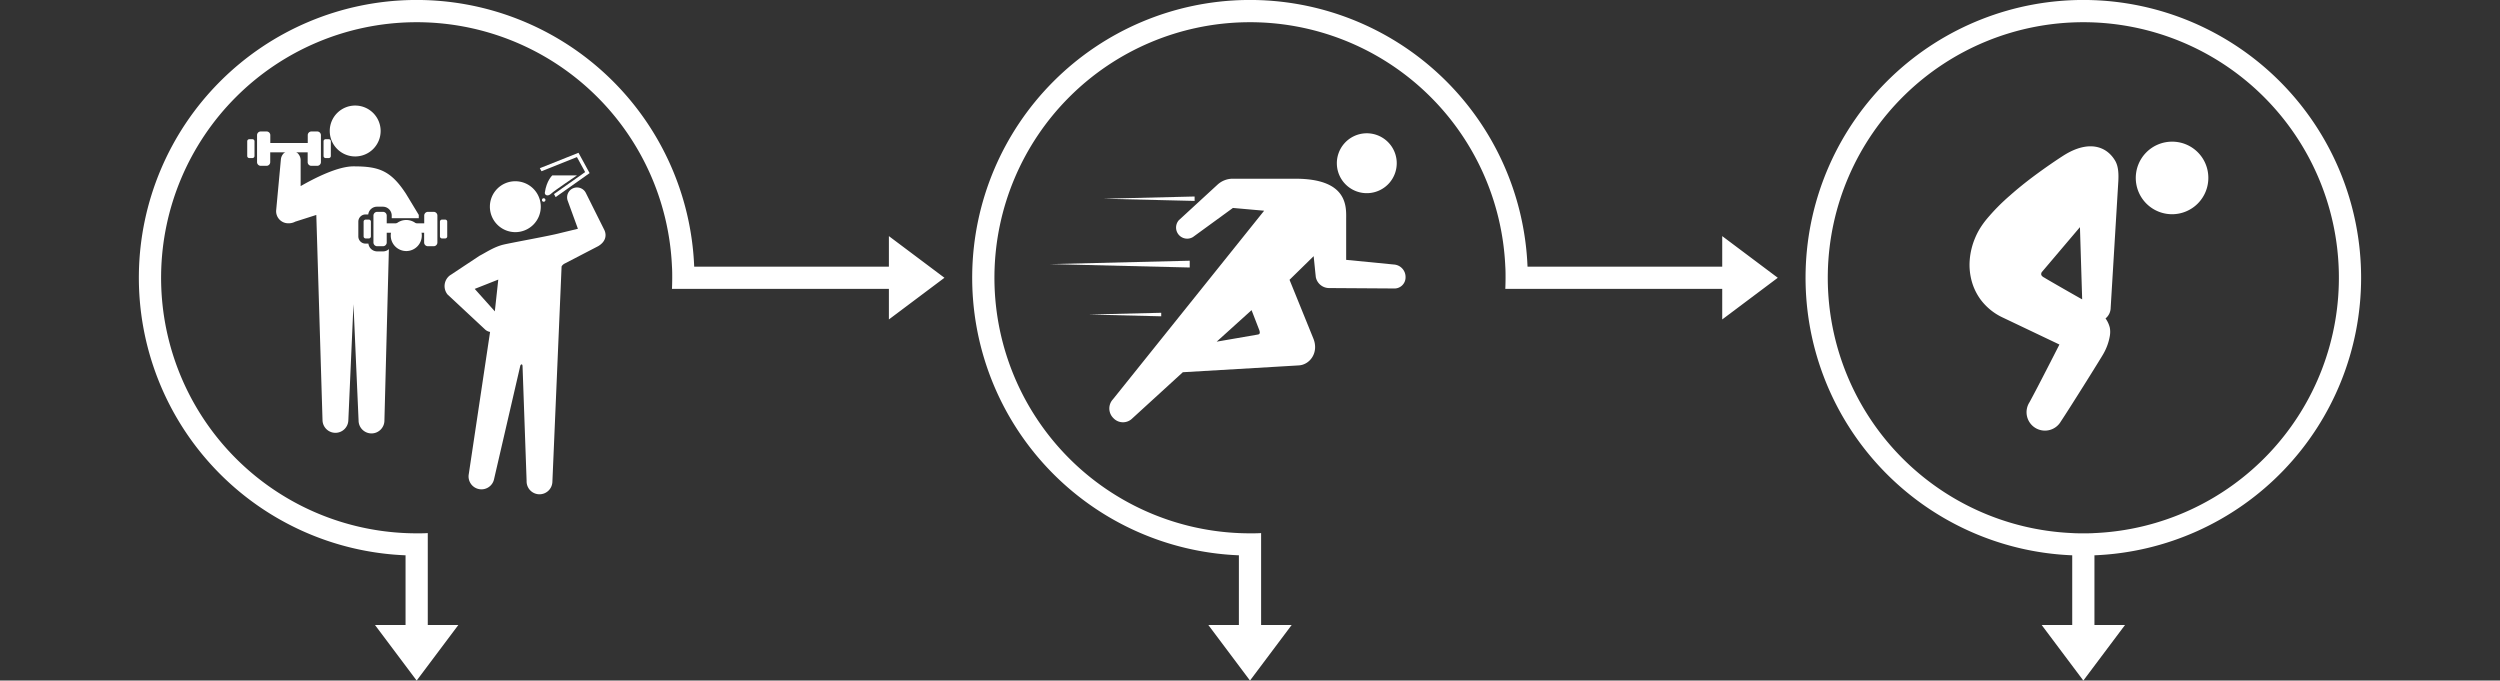 <svg xmlns="http://www.w3.org/2000/svg" viewBox="0 0 900 245">
  <rect x="0" y="0" width="900" height="245" fill="#333333" stroke="none"/>
  <defs>
    <style>
      .a {
        fill: none;
      }

      .b {
        fill: #fff;
      }
    </style>
  </defs>
  <g>
    <rect class="a" width="900" height="245"/>
    <g>
      <path class="b" d="M850,100a100,100,0,1,0-104,99.91V225H735l15,20,15-20H754V199.91A100,100,0,0,0,850,100ZM750,192c-1.34,0-2.67,0-4-.09a92,92,0,1,1,8,0C752.67,192,751.34,192,750,192Z"/>
      <g>
        <path class="b" d="M730.6,144.84a6.62,6.62,0,1,0,11.32,6.86c3.26-4.87,14.82-23.38,15.36-24.43a19.4,19.4,0,0,0,2.25-6.27,8.51,8.51,0,0,0,0-3.06,9.77,9.77,0,0,0-1.28-2.93c-.08-.13-.18-.24-.26-.37a5,5,0,0,0,1.85-3.82l2.76-45.65h0c.11-2.25.11-5.16-1.13-7.28-3.14-5.36-9.65-7.5-18.45-2-2.18,1.39-6.43,4.22-11.48,8-2.53,1.92-5.26,4.09-8,6.53A73,73,0,0,0,715.1,79a30.74,30.74,0,0,0-2.26,3.15A25.34,25.34,0,0,0,711,85.76a24.84,24.84,0,0,0-1.25,3.8c-.16.64-.29,1.29-.4,1.94s-.2,1.4-.25,2.11a22.23,22.23,0,0,0,.83,8,20.19,20.19,0,0,0,3.16,6.33,21,21,0,0,0,8,6.42l20.3,9.67S733.39,139.78,730.6,144.84Zm5.74-44.66c-.66-.43-2-.87-1.32-2.19l13.76-16.22.8,26C749,107.49,737,100.62,736.34,100.18Z"/>
        <path class="b" d="M795,64a13.06,13.06,0,1,1-13.06-13A13,13,0,0,1,795,64Z"/>
      </g>
      <path class="b" d="M620,115V104H541.91c.06-1.33.09-2.66.09-4s0-2.67-.09-4A92,92,0,1,0,446,191.91c1.33.06,2.66.09,4,.09s2.67,0,4-.09V225h11l-15,20-15-20h11V199.91A100,100,0,1,1,549.91,96H620V85l20,15Z"/>
      <g>
        <polygon class="b" points="397.19 71.54 430.06 72.33 430.06 71.54 430.06 70.74 397.19 71.54"/>
        <polygon class="b" points="378 95.08 428.3 96.3 428.3 95.08 428.3 93.86 378 95.08"/>
        <polygon class="b" points="391.9 113.23 418.04 113.87 418.04 113.23 418.04 112.6 391.9 113.23"/>
        <g>
          <path class="b" d="M502.81,58.17A10.78,10.78,0,1,1,491.43,48,10.78,10.78,0,0,1,502.81,58.17Z"/>
          <path class="b" d="M501.84,95.23l-17.22-1.68V79c0-4.3.92-14.66-18.27-14.66H444.1a8.12,8.12,0,0,0-5.71,2.06l-14,12.87a4,4,0,0,0,5.07,6.07l14.39-10.48,11.24,1s-54.45,67.91-54.45,67.91a4.85,4.85,0,0,0,.23,6.8,4.72,4.72,0,0,0,6.73.08L425.82,134s38.48-2.25,41.79-2.46c3.95-.25,7.22-4.6,5.23-9.6l-8.61-21.21,8.69-8.51s.59,5.87.77,7.54a4.89,4.89,0,0,0,4.76,3.94l23.3.15A4,4,0,0,0,506,99.73,4.48,4.48,0,0,0,501.84,95.23Zm-48.92,25.19L438,123l12.56-11.35,2.78,7.18C453.69,119.86,453.53,120.27,452.92,120.42Z"/>
        </g>
      </g>
      <path class="b" d="M320,115V104H241.91c.06-1.33.09-2.66.09-4s0-2.67-.09-4A92,92,0,1,0,146,191.91c1.33.06,2.66.09,4,.09s2.67,0,4-.09V225h11l-15,20-15-20h11V199.91A100,100,0,1,1,249.91,96H320V85l20,15Z"/>
      <g>
        <path class="b" d="M176.36,74.37a9.16,9.16,0,1,0,9.16-9.12A9.14,9.14,0,0,0,176.36,74.37Z"/>
        <path class="b" d="M161.1,106v0h0l.15.14,13.25,12.35a3.46,3.46,0,0,0,1.93,1l-7.67,51.19a4.64,4.64,0,0,0,9.13,1.68l9.42-40.72c.14-.41.68-.83.8.06l1.47,41.45a4.64,4.64,0,0,0,9.28.3L202.17,96c0-.21.41-.68.88-1l12.31-6.39c2.38-1.41,3.21-3.54,2.24-5.74l-6.67-13.36a3.56,3.56,0,0,0-6.52,2.85l3.64,10-6.44,1.56c-3.42.94-17.56,3.46-20.47,4.17-3.39.84-6.36,2.9-8.53,4l-10.67,7.07A4.82,4.82,0,0,0,161.1,106Zm9.8-2,8.48-3.35-1.24,11.44Z"/>
        <polygon class="b" points="199.43 69.86 210.65 61.95 207.7 56.55 194.94 61.65 194.34 60.55 208.26 55 212.26 62.32 200.03 70.96 199.43 69.86"/>
        <path class="b" d="M207.72,63.14h-8.89s-2.07,1.85-2.69,6.18c-.12.87,1,1.64,2.38.31C199.41,68.74,207.72,63.14,207.72,63.14Z"/>
        <path class="b" d="M195.1,72a.63.63,0,1,0,.63-.63A.63.63,0,0,0,195.1,72Z"/>
      </g>
      <g>
        <path class="b" d="M146.23,69.89c-5.59-8.68-10.06-10-19-10-5.62,0-13.81,4.13-19,7.11v-9.1a3.56,3.56,0,0,0-7.12-.37L99.41,75.8a4.36,4.36,0,0,0,4.14,4.58,5.17,5.17,0,0,0,2.76-.59l7.56-2.41,2.24,74a4.65,4.65,0,0,0,9.29,0l1.85-41.89,1.84,41.89a4.65,4.65,0,0,0,9.3,0L140,89.67a3,3,0,0,1-2.07.83h-2.2a3.18,3.18,0,0,1-3.1-2.8h-1A2.59,2.59,0,0,1,129,85.08V79.83a2.6,2.6,0,0,1,2.57-2.63h1a3.17,3.17,0,0,1,3.1-2.79h2.2a3.2,3.2,0,0,1,3.15,3.25v.89h9.74v-.89a2.85,2.85,0,0,1,0-.29Z"/>
        <g>
          <path class="b" d="M90.91,50.12H89.7a.74.74,0,0,0-.7.77v5.25a.74.74,0,0,0,.7.76h1.21a.74.74,0,0,0,.71-.76V50.89A.74.74,0,0,0,90.91,50.12Z"/>
          <path class="b" d="M114.27,47.33h-2.2a1.33,1.33,0,0,0-1.28,1.39v2.75H97.31V48.72A1.33,1.33,0,0,0,96,47.33H93.82a1.33,1.33,0,0,0-1.28,1.39V58.3a1.34,1.34,0,0,0,1.28,1.4H96a1.34,1.34,0,0,0,1.28-1.4V54.85h13.48V58.3a1.34,1.34,0,0,0,1.28,1.4h2.2a1.35,1.35,0,0,0,1.29-1.4V48.72A1.34,1.34,0,0,0,114.27,47.33Z"/>
          <path class="b" d="M118.39,50.12h-1.21a.74.74,0,0,0-.7.77v5.25a.74.74,0,0,0,.7.76h1.21a.74.74,0,0,0,.71-.76V50.89A.74.74,0,0,0,118.39,50.12Z"/>
        </g>
        <path class="b" d="M132.82,79.06h-1.21a.74.74,0,0,0-.71.77v5.25a.74.74,0,0,0,.71.76h1.21a.74.74,0,0,0,.7-.76V79.83A.74.74,0,0,0,132.82,79.06Z"/>
        <path class="b" d="M156.18,76.27H154a1.33,1.33,0,0,0-1.28,1.39v2.75H139.22V77.66a1.34,1.34,0,0,0-1.29-1.39h-2.2a1.34,1.34,0,0,0-1.29,1.39v9.58a1.35,1.35,0,0,0,1.29,1.4h2.2a1.35,1.35,0,0,0,1.29-1.4V83.79h13.47v3.45a1.34,1.34,0,0,0,1.28,1.4h2.21a1.34,1.34,0,0,0,1.28-1.4V77.66A1.33,1.33,0,0,0,156.18,76.27Z"/>
        <path class="b" d="M160.3,79.06h-1.21a.74.74,0,0,0-.71.77v5.25a.74.74,0,0,0,.71.76h1.21a.73.73,0,0,0,.7-.76V79.83A.73.73,0,0,0,160.3,79.06Z"/>
        <path class="b" d="M118.71,47.15A9.16,9.16,0,1,0,127.87,38,9.15,9.15,0,0,0,118.71,47.15Z"/>
        <path class="b" d="M140.67,84.92a5.59,5.59,0,1,0,5.44-5.72A5.58,5.58,0,0,0,140.67,84.92Z"/>
      </g>
    </g>
  </g>
</svg>

